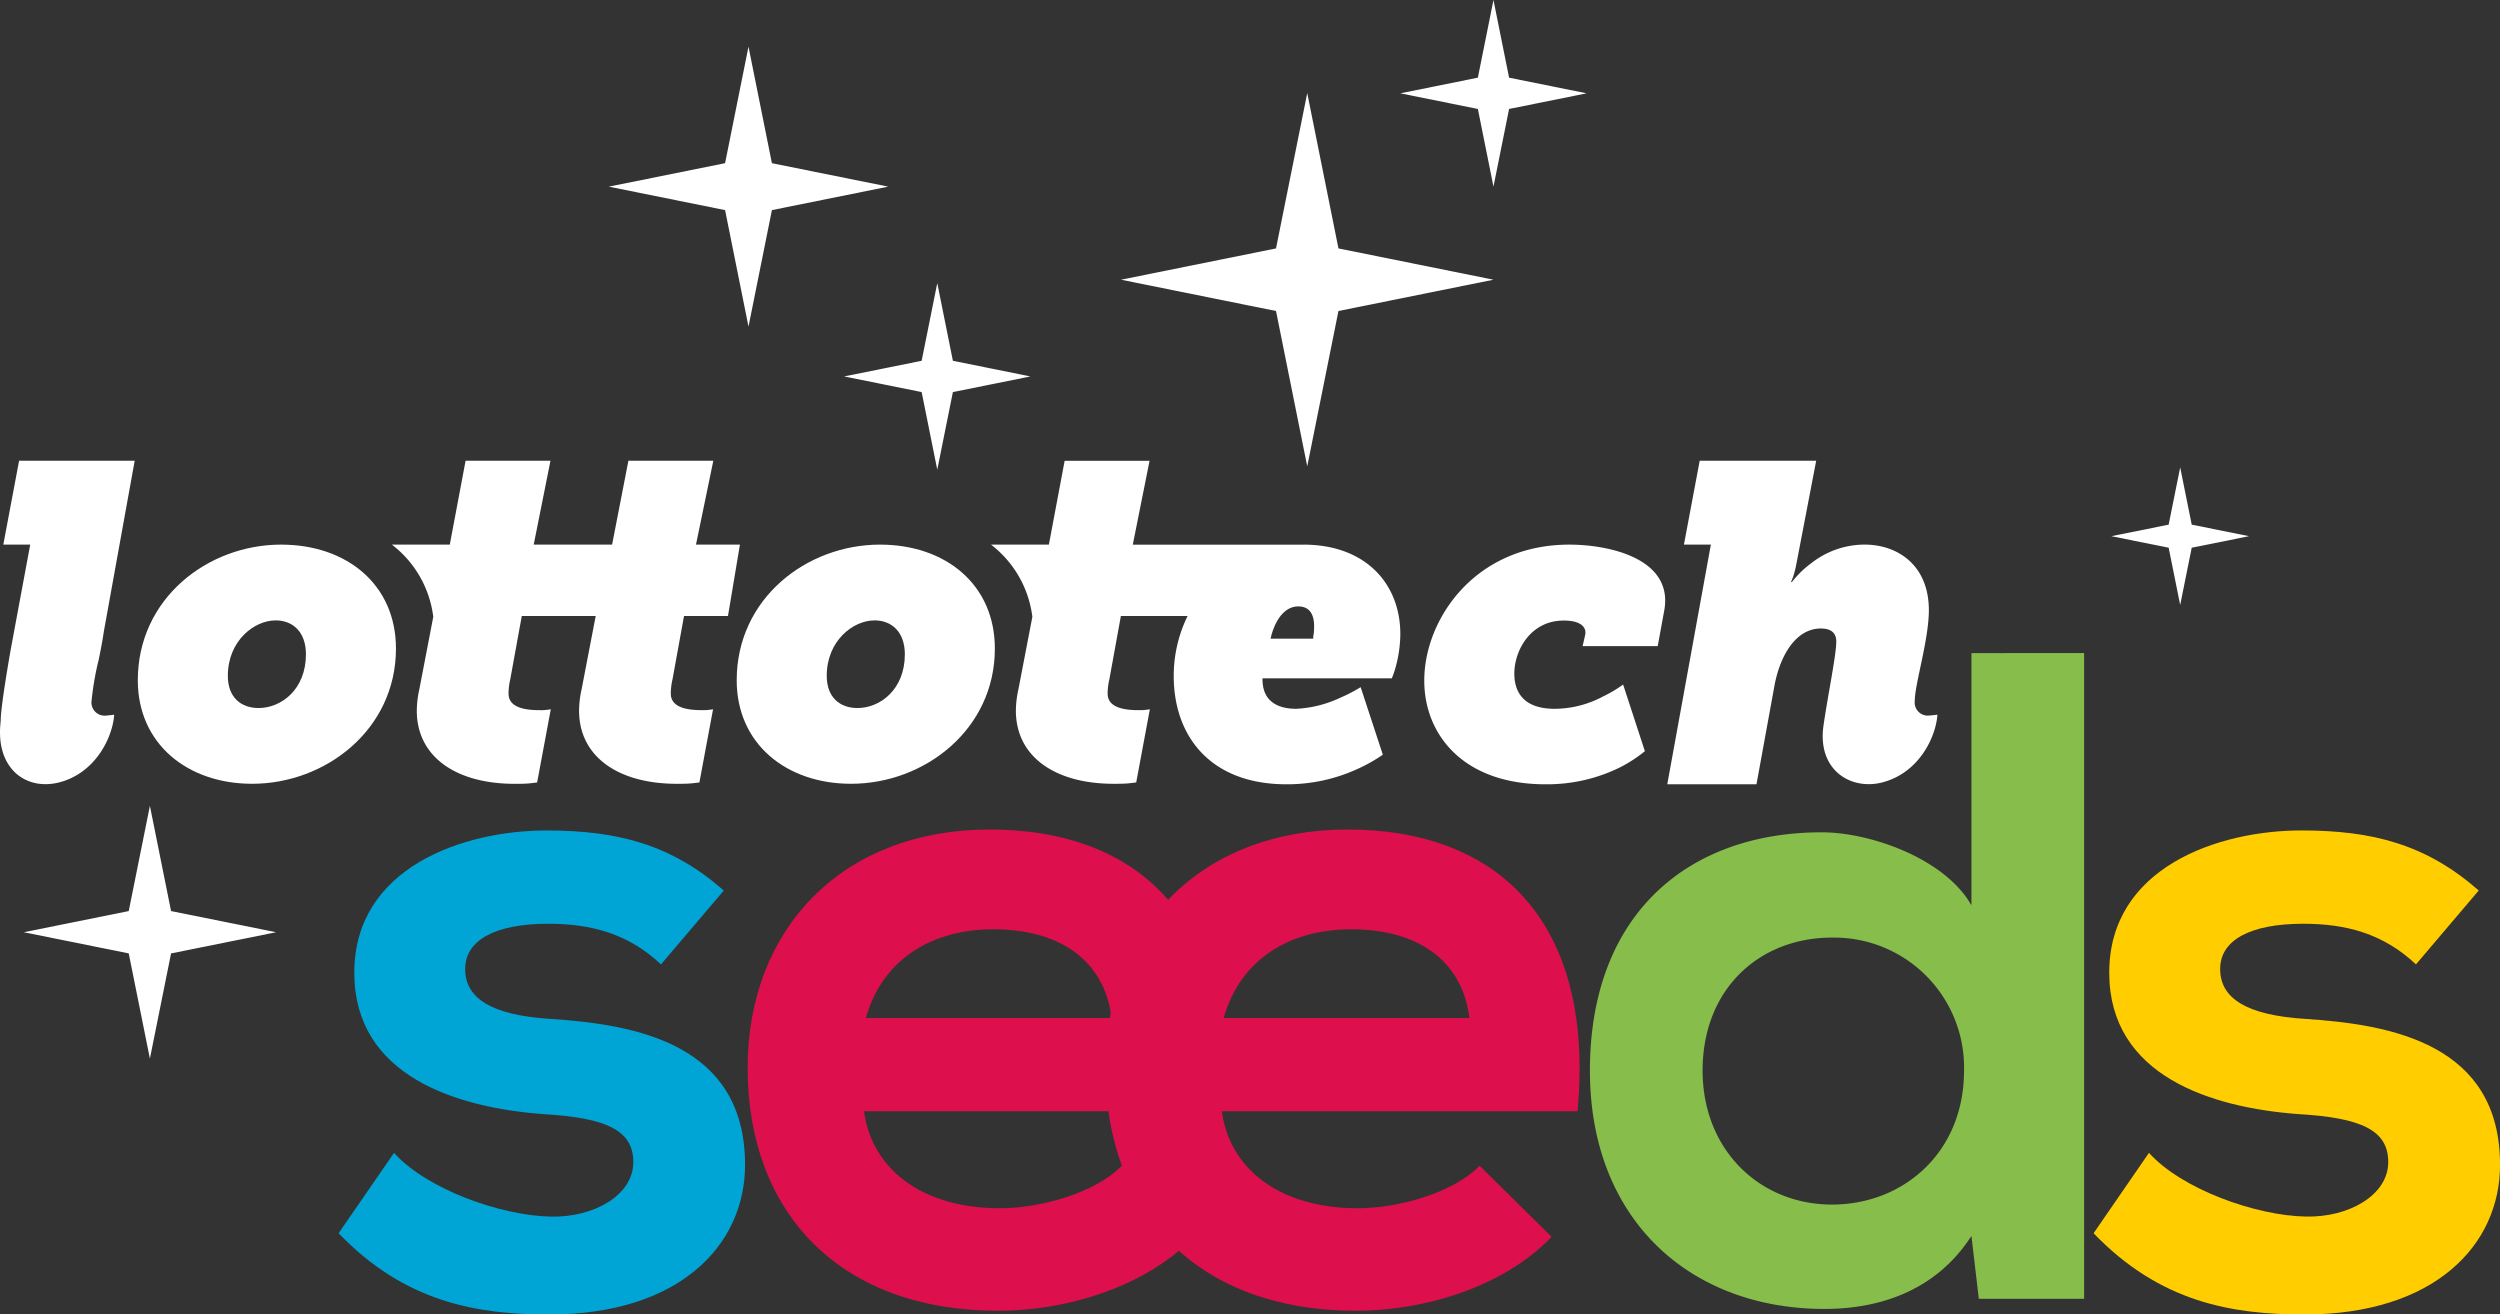 <?xml version="1.0" encoding="UTF-8"?>
<svg xmlns="http://www.w3.org/2000/svg" width="366.111" height="192.5" viewBox="0 0 366.111 192.5">
  <rect x="0" y="0" width="366.111" height="192.5" fill="#333333" stroke="none"/>
  <g id="Group_15400" data-name="Group 15400" transform="translate(-349.291 -224.514)">
    <path id="Path_39911" data-name="Path 39911" d="M551.855,625.168c-4.734-4.464-10.146-5.952-16.5-5.952-7.846,0-12.175,2.435-12.175,6.628,0,4.329,3.923,6.764,12.445,7.305,12.581.812,28.544,3.653,28.544,21.374,0,11.769-9.6,21.916-28.679,21.916-10.552,0-21.1-1.759-30.843-11.9l8.116-11.769c4.735,5.276,15.557,9.2,23,9.334,6.223.135,12.04-3.112,12.04-7.981,0-4.6-3.788-6.493-13.257-7.034-12.581-.947-27.6-5.547-27.6-20.7,0-15.421,15.962-20.832,28.138-20.832,10.416,0,18.263,2.029,25.973,8.793Z" transform="translate(-105.769 -259.424)" fill="#00a5d5"></path>
    <path id="Path_39912" data-name="Path 39912" d="M709.378,646.388c1.082,8.252,8.252,14.2,19.886,14.2,6.088,0,14.069-2.3,17.857-6.223l10.552,10.416c-7.034,7.305-18.533,10.822-28.679,10.822-23,0-36.66-14.2-36.66-35.578,0-20.292,13.8-34.9,35.443-34.9,22.321,0,36.255,13.8,33.684,41.26Zm36.254-13.663c-1.082-8.658-7.846-12.987-17.316-12.987-8.928,0-16.233,4.329-18.668,12.987Z" transform="translate(-233.555 -259.135)" fill="#dd0f4c"></path>
    <path id="Path_39913" data-name="Path 39913" d="M873.564,646.388c1.082,8.252,8.252,14.2,19.886,14.2,6.088,0,14.069-2.3,17.857-6.223l10.552,10.416c-7.034,7.305-18.533,10.822-28.679,10.822-23,0-36.66-14.2-36.66-35.578,0-20.292,13.8-34.9,35.443-34.9,22.321,0,36.254,13.8,33.684,41.26Zm36.255-13.663c-1.083-8.658-7.846-12.987-17.316-12.987-8.928,0-16.233,4.329-18.668,12.987Z" transform="translate(-345.338 -259.135)" fill="#dd0f4c"></path>
    <path id="Path_39914" data-name="Path 39914" d="M1151.172,524.174v94.559H1135.75l-1.082-9.2c-5.141,7.981-13.393,10.687-21.509,10.687-19.615,0-34.361-12.987-34.361-34.9,0-23,14.475-34.9,33.955-34.9,7.034,0,17.992,3.788,21.915,10.687v-36.93Zm-55.87,61.145c0,11.634,8.387,19.616,18.939,19.616,10.416,0,19.345-7.576,19.345-19.616a19.032,19.032,0,0,0-19.345-19.48C1103.689,565.84,1095.3,573.28,1095.3,585.319Z" transform="translate(-496.673 -204.019)" fill="#87bd4a"></path>
    <path id="Path_39915" data-name="Path 39915" d="M1357.1,625.168c-4.734-4.464-10.146-5.952-16.5-5.952-7.846,0-12.175,2.435-12.175,6.628,0,4.329,3.923,6.764,12.445,7.305,12.581.812,28.544,3.653,28.544,21.374,0,11.769-9.6,21.916-28.679,21.916-10.552,0-21.1-1.759-30.843-11.9L1318,652.765c4.734,5.276,15.557,9.2,23,9.334,6.223.135,12.04-3.112,12.04-7.981,0-4.6-3.787-6.493-13.257-7.034-12.581-.947-27.6-5.547-27.6-20.7,0-15.421,15.963-20.832,28.138-20.832,10.416,0,18.263,2.029,25.973,8.793Z" transform="translate(-654.005 -259.424)" fill="#ffcd00"></path>
    <path id="Path_39916" data-name="Path 39916" d="M430.2,498.337c3.311,0,6.936-2.708,6.936-7.87,0-3.29-1.938-4.966-4.436-4.966-3.124,0-7,2.968-7,8.127,0,3.161,1.938,4.708,4.5,4.708m3.311-23.93c9.624,0,16.809,5.869,16.809,15.224,0,11.868-10.309,19.8-21.058,19.8-9.5,0-16.747-5.869-16.747-15.158,0-11.934,10.185-19.868,21-19.868" transform="translate(-43.043 -170.135)" fill="#fff"></path>
    <path id="Path_39917" data-name="Path 39917" d="M705.01,498.337c3.311,0,6.935-2.708,6.935-7.87,0-3.29-1.938-4.966-4.438-4.966-3.124,0-7,2.968-7,8.127,0,3.161,1.938,4.708,4.5,4.708m3.311-23.93c9.624,0,16.809,5.869,16.809,15.224,0,11.868-10.309,19.8-21.058,19.8-9.5,0-16.747-5.869-16.747-15.158,0-11.934,10.185-19.868,21-19.868" transform="translate(-230.145 -170.135)" fill="#fff"></path>
    <path id="Path_39918" data-name="Path 39918" d="M1024.052,474.407c5.874,0,15.374,2.069,13.872,9.761l-.936,5.107h-11l.373-1.618c.251-1.1-.562-2.133-3.125-2.133-4.936,0-7.247,4.461-7.247,7.757,0,2.263.935,5.171,5.936,5.171a15.258,15.258,0,0,0,7.06-1.809,18.791,18.791,0,0,0,2.938-1.747l3.187,9.761a20.647,20.647,0,0,1-3.687,2.392,24.173,24.173,0,0,1-10.874,2.455c-12,0-17.747-7.24-17.747-15.19,0-8.984,7.436-19.908,21.247-19.908" transform="translate(-444.935 -170.135)" fill="#fff"></path>
    <path id="Path_39919" data-name="Path 39919" d="M1145.788,483.026c-4.675,1.193-9.53-1.863-8.614-8.294.645-4.523,1.875-10.324,1.875-12.349,0-.72-.251-1.9-2.251-1.9-3.687,0-6,3.986-6.811,8.429l-2.624,14.385H1114.3l6.384-35.1h-3.944l2.309-12.284h17.06l-2.873,14.964a16.1,16.1,0,0,1-.5,2.024l-.313.785h.125a14.273,14.273,0,0,1,2.813-2.745,12.69,12.69,0,0,1,7.811-2.745c4.936,0,9.436,3.07,9.436,9.606,0,4.314-2.062,10.847-2.062,13.266a1.923,1.923,0,0,0,2.187,2.155c.249,0,.5-.064.749-.064,0,0,.384-.1.376,0-.259,3.372-2.791,8.513-8.07,9.862" transform="translate(-520.846 -143.93)" fill="#fff"></path>
    <path id="Path_39920" data-name="Path 39920" d="M349.327,474.73c-.48,6.481,3.939,9.485,8.614,8.294,5.279-1.348,7.811-6.491,8.07-9.862.008-.1-.373,0-.373,0-.251,0-.5.064-.751.064a1.924,1.924,0,0,1-2.187-2.157,42.607,42.607,0,0,1,1.074-6.131l0-.022c.273-1.32.538-2.694.727-4.016l4.516-24.987H352.087L349.776,448.2h3.94l-2.851,15.337c-.313,1.765-1.466,8.5-1.466,10.344Z" transform="translate(0 -143.928)" fill="#fff"></path>
    <path id="Path_39921" data-name="Path 39921" d="M571.888,458.655h6.436l1.751-10.455h-6.436l2.54-12.286H563.743L561.356,448.2h-11.48l2.456-12.286H539.9L537.587,448.2h-8.478a15.732,15.732,0,0,1,6.058,10.574l-2.038,10.6a14.671,14.671,0,0,0-.375,3.137c0,6.8,5.811,10.717,14.309,10.717.689,0,1.5,0,2.189-.066l1.124-.129,2-10.719c-.243.044-.47.072-.675.093-.149.018-.311.028-.486.034-.261.01-.424,0-.424,0h-.1c-2.436,0-4.5-.521-4.5-2.416a9.082,9.082,0,0,1,.249-2.091l1.689-9.28h10.825l-2.062,10.717a14.8,14.8,0,0,0-.373,3.137c0,6.8,5.811,10.717,14.309,10.717.687,0,1.5,0,2.187-.066l1.124-.129,2-10.719h0c-.239.044-.464.072-.666.093-.151.018-.319.028-.5.034-.259.01-.42,0-.42,0h-.1c-2.438,0-4.5-.521-4.5-2.416a9.082,9.082,0,0,1,.249-2.091Z" transform="translate(-122.426 -143.928)" fill="#fff"></path>
    <path id="Path_39922" data-name="Path 39922" d="M851.247,461.323a2.3,2.3,0,0,0-.062.648h-6.249c.5-2.264,1.811-4.72,4.06-4.72,1.938,0,2.313,1.618,2.313,2.845a8.986,8.986,0,0,1-.062,1.228m-1.409-13.117,0,0H824.757l2.456-12.284H814.777L812.47,448.2h-8.48a15.748,15.748,0,0,1,6.06,10.574l-2.04,10.6a14.772,14.772,0,0,0-.375,3.135c0,6.8,5.813,10.717,14.311,10.717.687,0,1.5,0,2.187-.064l1.124-.131,2-10.717c-.243.042-.472.072-.679.091-.145.018-.3.03-.474.034-.265.01-.43.006-.43.006h-.1c-2.437,0-4.5-.523-4.5-2.419a8.973,8.973,0,0,1,.251-2.091l1.687-9.28h9.771a19.874,19.874,0,0,0-2.03,8.807c0,8.727,5.313,15.838,16.5,15.838a24.717,24.717,0,0,0,10.311-2.2,23.854,23.854,0,0,0,3.811-2.133l-3.249-9.89a22.4,22.4,0,0,1-3,1.553,16.951,16.951,0,0,1-6.436,1.614c-2.813,0-5-1.163-4.936-4.459h18.934a12.977,12.977,0,0,0,.625-1.875,18.861,18.861,0,0,0,.624-4.59c0-7.407-5.09-13.079-14.094-13.117" transform="translate(-309.575 -143.931)" fill="#fff"></path>
    <path id="Path_39923" data-name="Path 39923" d="M890.914,267.221l4.572,22.749,22.7,4.582-22.7,4.582-4.572,22.749-4.572-22.749-22.7-4.582,22.7-4.582Z" transform="translate(-350.186 -29.076)" fill="#fff"></path>
    <path id="Path_39924" data-name="Path 39924" d="M750.252,354.416l2.287,11.374,11.351,2.292-11.351,2.29-2.287,11.374-2.287-11.374-11.351-2.29,11.351-2.292Z" transform="translate(-263.703 -88.441)" fill="#fff"></path>
    <path id="Path_39925" data-name="Path 39925" d="M1005.455,224.514l-2.285,11.374-11.353,2.292,11.353,2.29,2.285,11.374,2.287-11.374,11.351-2.29-11.351-2.292Z" transform="translate(-437.454 0)" fill="#fff"></path>
    <path id="Path_39926" data-name="Path 39926" d="M649.092,245.924l3.429,17.063,17.028,3.436-17.028,3.436-3.429,17.063-3.429-17.063-17.028-3.436,17.028-3.436Z" transform="translate(-190.188 -14.576)" fill="#fff"></path>
    <path id="Path_39927" data-name="Path 39927" d="M378.668,594.272l3.1,15.407,15.376,3.1-15.376,3.1-3.1,15.407-3.1-15.407-15.376-3.1,15.376-3.1Z" transform="translate(-7.425 -251.744)" fill="#fff"></path>
    <path id="Path_39928" data-name="Path 39928" d="M1328.144,438.968l1.689,8.385,8.385,1.689-8.385,1.689-1.689,8.385-1.689-8.385-8.385-1.689,8.385-1.689Z" transform="translate(-659.577 -146.007)" fill="#fff" fill-rule="evenodd"></path>
  </g>
</svg>

